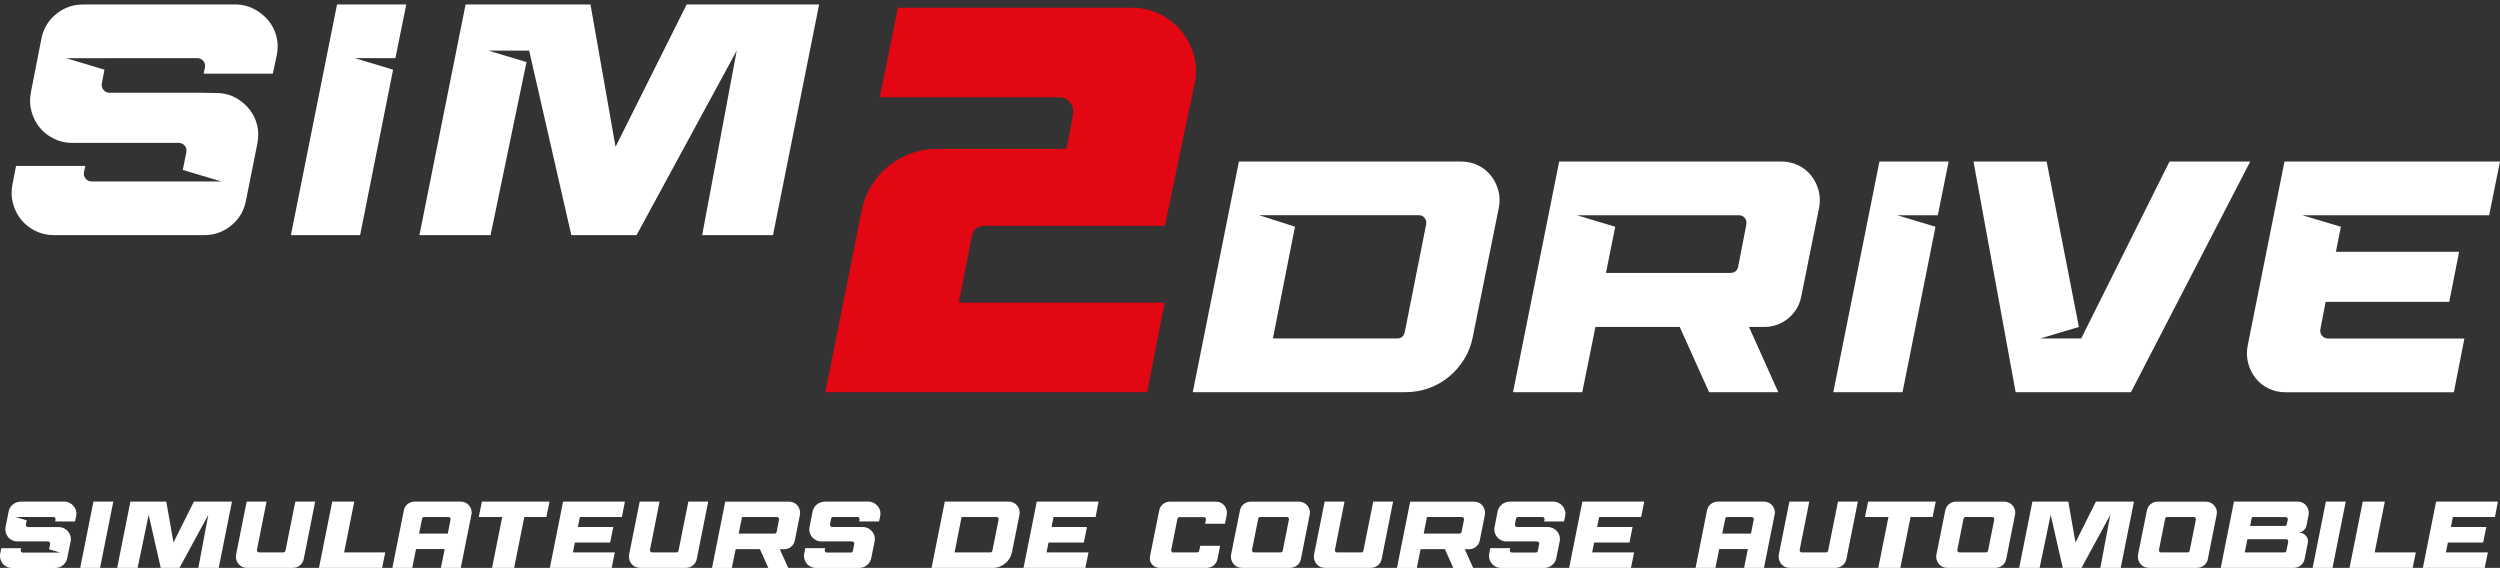 <?xml version="1.0" encoding="UTF-8"?> <svg xmlns="http://www.w3.org/2000/svg" id="Calque_2" data-name="Calque 2" viewBox="0 0 388.97 88.35"><rect x="0" y="0" width="388.97" height="88.35" fill="#333333" stroke="none"/><defs><style> .cls-1 { fill: #e30613; } .cls-1, .cls-2 { stroke-width: 0px; } .cls-2 { fill: #fff; } </style></defs><g id="Calque_1-2" data-name="Calque 1"><g><g><path class="cls-2" d="m12.91.69h23.69c1.03,0,1.97.22,2.85.67.87.44,1.61,1.03,2.23,1.74s1.05,1.55,1.31,2.49c.26.94.28,1.92.08,2.95l-.62,2.92h-10.77l.21-.97c.07-.38-.02-.71-.26-1-.24-.29-.55-.44-.92-.44H10.3l5.95,1.79-.41,2.15c-.07.38.02.71.26,1,.24.29.55.44.92.44h14.3c.82,0,1.74.02,2.77.05.99.07,1.89.33,2.69.79.8.46,1.49,1.05,2.05,1.77.56.72.96,1.53,1.18,2.44.22.91.23,1.85.03,2.85l-1.79,8.97c-.31,1.54-1.07,2.8-2.28,3.79-1.21.99-2.61,1.49-4.18,1.49H8.35c-1.03,0-1.98-.22-2.87-.67-.89-.44-1.62-1.03-2.2-1.74-.58-.72-1-1.55-1.26-2.51-.26-.96-.28-1.95-.08-2.97l.56-2.87h10.77l-.21.97c-.07.38.02.71.26,1,.24.29.55.44.92.44h20.2l-6-1.79.56-2.77c.07-.38-.02-.71-.26-1-.24-.29-.55-.44-.92-.44H11.22c-1.03,0-1.98-.22-2.87-.67-.89-.44-1.62-1.03-2.2-1.74-.58-.72-1-1.56-1.26-2.51-.26-.96-.28-1.95-.08-2.97l1.64-8.36c.31-1.54,1.07-2.8,2.28-3.79,1.21-.99,2.61-1.49,4.18-1.49Z"></path><path class="cls-2" d="m61.16,10.84l-5.13,25.74h-10.77L52.44.69h10.77l-1.69,8.36h-6.31l5.95,1.79Z"></path><path class="cls-2" d="m72.44.69h19.43l3.9,22.15L106.84.69h20.61l-7.18,35.89h-11.02l5.38-28.71-15.59,28.71h-10.15l-6.56-28.71h-6.36l5.95,1.79-5.59,26.92h-11.07L72.44.69Z"></path></g><g><path class="cls-2" d="m227.32,25.13c.96,0,1.84.2,2.64.59.8.39,1.47.92,2,1.59.53.67.91,1.43,1.15,2.28.24.85.27,1.74.1,2.67l-4.05,20.1c-.24,1.27-.68,2.43-1.33,3.49-.65,1.06-1.44,1.97-2.36,2.74-.92.77-1.96,1.37-3.13,1.79-1.16.43-2.39.64-3.69.64h-33.07l7.18-35.89h34.55Zm-25.84,10.15l-3.43,17.38h19.33c.62,0,1.01-.32,1.18-.97l3.33-16.77c.07-.38,0-.71-.23-1-.22-.29-.52-.44-.9-.44h-24.87l5.59,1.79Z"></path><path class="cls-2" d="m246.18,61.02h-10.77l7.18-35.89h34.56c.96,0,1.84.2,2.64.59.8.39,1.47.92,2,1.59s.91,1.43,1.15,2.28c.24.85.27,1.74.1,2.67l-2.77,13.79c-.27,1.44-.96,2.6-2.05,3.49-1.09.89-2.36,1.33-3.79,1.33h-2.31l4.56,10.15h-10.77l-4.56-10.15h-13.12l-2.05,10.15Zm3.69-18.56h19.38c.62,0,1.01-.31,1.18-.92l1.28-6.61c.07-.38,0-.71-.23-1-.22-.29-.52-.44-.9-.44h-25.22l5.95,1.79-1.44,7.18Z"></path><path class="cls-2" d="m301.14,35.28l-5.13,25.74h-10.77l7.18-35.89h10.77l-1.69,8.36h-6.31l5.95,1.79Z"></path><path class="cls-2" d="m317.45,52.66h6.36l13.74-27.53h12.56l-18.56,35.89h-17.94l-6.56-35.89h11.38l5.02,25.74-6,1.79Z"></path><path class="cls-2" d="m349.7,53.84l5.74-28.71h33.53l-1.69,8.36h-29.07l6,1.79-.77,3.9h19.17l-1.54,7.79h-19.23l-.82,4.26c-.07.38.02.71.26,1,.24.29.55.44.92.44h21.23l-1.64,8.36h-26.2c-.96,0-1.84-.2-2.64-.59-.8-.39-1.47-.92-2-1.59-.53-.67-.92-1.44-1.15-2.31-.24-.87-.27-1.77-.1-2.69Z"></path></g><path class="cls-1" d="m181.21,35.13h-28.03c-1.03,0-1.68.51-1.96,1.54l-2.05,10.42h32.04l-2.73,13.93h-50.07l5.64-28.2c.28-1.42.78-2.72,1.5-3.89.71-1.17,1.58-2.18,2.61-3.03s2.19-1.52,3.5-2.01c1.31-.48,2.68-.73,4.1-.73h20.17l1.03-5.38c.11-.68-.04-1.29-.47-1.84-.43-.54-.98-.81-1.67-.81h-27.94l2.82-13.93h36.4c1.54,0,2.98.33,4.32.98,1.34.66,2.46,1.54,3.38,2.65s1.57,2.38,1.97,3.8c.4,1.42.43,2.91.08,4.44l-4.61,22.05Z"></path><g><path class="cls-2" d="m3.19,78.04h6.8c.29,0,.57.06.82.19.25.13.46.29.64.5.18.21.3.44.38.71.07.27.08.55.02.85l-.18.84h-3.09l.06-.28c.02-.11,0-.2-.07-.29-.07-.08-.16-.12-.27-.12H2.44l1.71.52-.12.62c-.02.11,0,.2.07.29.07.08.16.13.27.13h4.11c.24,0,.5,0,.8.01.28.02.54.1.77.23.23.13.43.3.59.51s.27.44.34.7c.06.26.07.53,0,.82l-.52,2.58c-.09.44-.31.81-.66,1.09-.35.29-.75.43-1.2.43H1.88c-.29,0-.57-.06-.83-.19-.25-.13-.47-.29-.63-.5-.17-.21-.29-.45-.36-.72-.07-.27-.08-.56-.02-.85l.16-.82h3.09l-.06.28c-.02.11,0,.2.07.29.07.08.16.12.26.12h5.8l-1.72-.52.16-.8c.02-.11,0-.2-.07-.29s-.16-.13-.26-.13H2.7c-.29,0-.57-.06-.82-.19-.26-.13-.47-.29-.63-.5s-.29-.45-.36-.72c-.07-.27-.08-.56-.02-.85l.47-2.4c.09-.44.31-.81.66-1.09s.75-.43,1.2-.43Z"></path><path class="cls-2" d="m12.48,88.35l2.06-10.31h3.09l-2.06,10.31h-3.09Z"></path><path class="cls-2" d="m25.87,78.04l1.12,6.36,3.18-6.36h5.92l-2.06,10.31h-3.17l1.55-8.25-4.48,8.25h-2.92l-1.88-8.25-1.72,8.25h-3.18l2.06-10.31h5.58Z"></path><path class="cls-2" d="m38.42,88.35c-.27,0-.53-.06-.76-.17-.23-.11-.42-.27-.57-.46-.15-.19-.26-.41-.33-.66s-.08-.51-.03-.77l1.65-8.25h3.09l-1.49,7.5c-.02.11,0,.2.07.29.07.08.16.12.27.12h3.76c.18,0,.29-.09.34-.28l1.53-7.63h3.09l-1.78,8.93c-.08.41-.28.75-.6,1-.32.26-.68.38-1.1.38h-7.14Z"></path><path class="cls-2" d="m53.55,85.95h6.39l-.49,2.4h-9.82l2.06-10.31h3.43l-1.58,7.91Z"></path><path class="cls-2" d="m71.69,88.35h-3.09l.59-2.92h-4.46l-.59,2.92h-3.09l1.78-8.93c.08-.41.28-.75.6-1,.32-.25.68-.38,1.1-.38h7.14c.27,0,.53.06.76.17s.42.27.58.46.27.41.33.66c.06.25.07.5,0,.77l-1.65,8.26Zm-2.02-5.33l.43-2.17c.02-.11,0-.2-.07-.29-.07-.08-.16-.12-.26-.12h-3.76c-.2,0-.31.09-.34.28l-.47,2.3h4.48Z"></path><path class="cls-2" d="m78.13,80.44h-3.64l.49-2.4h10.52l-.49,2.4h-3.43l-1.59,7.91h-3.43l1.58-7.91Z"></path><path class="cls-2" d="m89.14,85.95h6.52l-.49,2.4h-9.62l2.06-10.31h9.62l-.47,2.4h-6.54l-.31,1.55h5.51l-.49,2.42h-5.49l-.31,1.55Z"></path><path class="cls-2" d="m99.57,88.35c-.27,0-.53-.06-.76-.17-.23-.11-.42-.27-.57-.46-.15-.19-.26-.41-.33-.66s-.08-.51-.03-.77l1.65-8.25h3.09l-1.49,7.5c-.02.11,0,.2.07.29.07.08.16.12.27.12h3.76c.18,0,.29-.09.34-.28l1.53-7.63h3.09l-1.78,8.93c-.08.41-.28.75-.6,1-.32.26-.68.38-1.1.38h-7.14Z"></path><path class="cls-2" d="m118.23,85.44h-3.77l-.59,2.92h-3.09l2.06-10.31h9.93c.27,0,.53.06.76.17.23.11.42.27.57.46s.26.41.33.66c.07.25.08.5.03.77l-.79,3.96c-.08.41-.28.75-.59,1-.31.26-.68.38-1.09.38h-.66l1.31,2.92h-3.09l-1.31-2.92Zm-3.3-2.42h5.57c.18,0,.29-.09.34-.27l.37-1.9c.02-.11,0-.2-.07-.29-.06-.08-.15-.12-.26-.12h-5.43l-.52,2.58Z"></path><path class="cls-2" d="m128.29,78.04h6.8c.29,0,.57.06.82.19.25.13.46.29.64.5.18.21.3.44.38.71.07.27.08.55.02.85l-.18.84h-3.09l.06-.28c.02-.11,0-.2-.07-.29s-.16-.12-.26-.12h-3.77c-.19,0-.3.09-.34.28l-.16.85c-.02.11,0,.2.07.29.07.08.16.13.26.13h4.11c.24,0,.5,0,.79.01.29.02.54.1.77.23.23.13.43.3.59.51s.28.44.34.7.07.53,0,.82l-.52,2.58c-.09.44-.31.81-.66,1.09-.35.29-.75.43-1.2.43h-6.73c-.29,0-.57-.06-.82-.19-.26-.13-.47-.29-.63-.5-.17-.21-.29-.45-.36-.72-.07-.27-.08-.56-.02-.85l.16-.82h3.09l-.06.28c-.02.11,0,.2.07.29s.16.12.27.12h3.7c.18,0,.29-.09.34-.28l.21-1.03c.02-.11,0-.2-.07-.29-.07-.08-.16-.13-.27-.13h-4.77c-.29,0-.57-.06-.83-.19s-.47-.29-.63-.5-.29-.45-.36-.72c-.07-.27-.08-.56-.02-.85l.47-2.4c.09-.44.31-.81.66-1.09s.75-.43,1.2-.43Z"></path><path class="cls-2" d="m154.44,88.35h-9.5l2.06-10.31h9.93c.27,0,.53.06.76.17s.42.27.57.46.26.41.33.66c.07.25.08.5.03.77l-1.16,5.77c-.07.36-.2.7-.38,1s-.41.57-.68.79c-.27.22-.57.39-.9.52-.33.12-.69.18-1.06.18Zm-.37-2.4c.18,0,.29-.09.34-.28l.96-4.82c.02-.11,0-.2-.07-.29s-.15-.12-.26-.12h-5.43l-1.09,5.51h5.55Z"></path><path class="cls-2" d="m162.84,85.95h6.52l-.49,2.4h-9.62l2.06-10.31h9.62l-.47,2.4h-6.54l-.31,1.55h5.51l-.49,2.42h-5.49l-.31,1.55Z"></path><path class="cls-2" d="m182.57,85.95h3.68c.2,0,.31-.09.34-.28l.16-.75h3.09l-.41,2.05c-.08.41-.28.75-.6,1s-.68.38-1.1.38h-7.32c-.24,0-.46-.05-.66-.15-.21-.1-.38-.23-.52-.4-.14-.17-.24-.37-.29-.58-.06-.22-.06-.44-.01-.68l1.43-7.11c.08-.41.27-.75.59-1,.31-.25.68-.38,1.09-.38h7.14c.28,0,.53.06.76.17s.42.27.57.46.26.41.33.66c.07.25.08.5.03.77l-.28,1.38h-3.09l.13-.62c.02-.11,0-.2-.07-.29-.07-.08-.16-.12-.26-.12h-3.77c-.18,0-.29.09-.34.28l-.96,4.82c-.02.11,0,.2.07.29.07.08.16.12.26.12Z"></path><path class="cls-2" d="m202.41,86.97c-.08.41-.28.75-.6,1s-.68.38-1.1.38h-7.48c-.27,0-.53-.06-.76-.17-.23-.11-.42-.27-.57-.46s-.26-.41-.33-.66c-.07-.25-.08-.51-.03-.77l1.38-6.86c.08-.41.28-.75.59-1,.31-.25.68-.38,1.09-.38h7.5c.27,0,.51.06.74.17.23.11.42.27.58.46s.27.41.34.66c.07.25.07.5.01.77l-1.37,6.88Zm-7.28-1.02h4.11c.19,0,.3-.09.34-.28l.96-4.82c.02-.11,0-.2-.07-.29s-.16-.12-.26-.12h-4.11c-.18,0-.29.09-.34.28l-.96,4.82c-.02.11,0,.2.07.29s.16.12.27.12Z"></path><path class="cls-2" d="m206.14,88.35c-.27,0-.53-.06-.76-.17-.23-.11-.42-.27-.57-.46s-.26-.41-.33-.66c-.07-.25-.08-.51-.03-.77l1.65-8.25h3.09l-1.49,7.5c-.02.11,0,.2.07.29s.16.12.27.12h3.75c.18,0,.29-.09.34-.28l1.53-7.63h3.09l-1.78,8.93c-.08.41-.28.75-.6,1s-.68.38-1.1.38h-7.14Z"></path><path class="cls-2" d="m224.8,85.44h-3.77l-.59,2.92h-3.09l2.06-10.31h9.93c.27,0,.53.06.76.17.23.11.42.27.57.46.15.19.26.41.33.66.07.25.08.5.03.77l-.79,3.96c-.08.41-.28.75-.59,1-.31.26-.68.38-1.09.38h-.66l1.31,2.92h-3.09l-1.31-2.92Zm-3.3-2.42h5.57c.18,0,.29-.09.34-.27l.37-1.9c.02-.11,0-.2-.07-.29-.06-.08-.15-.12-.26-.12h-5.43l-.51,2.58Z"></path><path class="cls-2" d="m234.86,78.04h6.8c.29,0,.57.06.82.19.25.13.46.29.64.5.18.21.3.44.38.71.07.27.08.55.02.85l-.18.84h-3.09l.06-.28c.02-.11,0-.2-.07-.29s-.16-.12-.26-.12h-3.77c-.19,0-.3.09-.34.28l-.16.85c-.02.11,0,.2.07.29.07.08.16.13.27.13h4.11c.24,0,.5,0,.8.01.28.02.54.1.77.23.23.13.43.3.59.51s.27.44.34.7c.06.26.07.53,0,.82l-.52,2.58c-.09.44-.31.81-.66,1.09-.35.29-.75.43-1.2.43h-6.73c-.29,0-.57-.06-.83-.19-.25-.13-.47-.29-.63-.5-.17-.21-.29-.45-.36-.72-.07-.27-.08-.56-.02-.85l.16-.82h3.09l-.06.28c-.02.11,0,.2.07.29.07.08.16.12.26.12h3.7c.18,0,.29-.09.34-.28l.21-1.03c.02-.11,0-.2-.07-.29-.07-.08-.16-.13-.26-.13h-4.77c-.29,0-.57-.06-.83-.19-.26-.13-.47-.29-.63-.5-.17-.21-.29-.45-.36-.72s-.08-.56-.02-.85l.47-2.4c.09-.44.31-.81.66-1.09s.75-.43,1.2-.43Z"></path><path class="cls-2" d="m247.73,85.95h6.52l-.49,2.4h-9.62l2.06-10.31h9.62l-.47,2.4h-6.54l-.31,1.55h5.51l-.49,2.42h-5.49l-.31,1.55Z"></path><path class="cls-2" d="m274.45,88.35h-3.09l.59-2.92h-4.46l-.59,2.92h-3.09l1.78-8.93c.08-.41.28-.75.6-1,.32-.25.69-.38,1.1-.38h7.14c.28,0,.53.06.76.17s.42.27.58.46c.16.19.27.41.33.66.06.25.07.5,0,.77l-1.65,8.26Zm-2.02-5.33l.43-2.17c.02-.11,0-.2-.07-.29s-.16-.12-.26-.12h-3.76c-.2,0-.31.09-.34.28l-.47,2.3h4.48Z"></path><path class="cls-2" d="m278.45,88.35c-.27,0-.53-.06-.76-.17-.23-.11-.42-.27-.57-.46s-.26-.41-.33-.66c-.07-.25-.08-.51-.03-.77l1.65-8.25h3.09l-1.49,7.5c-.02.11,0,.2.07.29s.16.12.27.12h3.75c.18,0,.29-.09.34-.28l1.53-7.63h3.09l-1.78,8.93c-.08.41-.28.75-.6,1s-.68.38-1.1.38h-7.14Z"></path><path class="cls-2" d="m293.81,80.44h-3.64l.49-2.4h10.52l-.49,2.4h-3.43l-1.59,7.91h-3.43l1.58-7.91Z"></path><path class="cls-2" d="m312.15,86.97c-.08.41-.28.75-.6,1s-.68.38-1.1.38h-7.48c-.27,0-.53-.06-.76-.17-.23-.11-.42-.27-.57-.46s-.26-.41-.33-.66c-.07-.25-.08-.51-.03-.77l1.38-6.86c.08-.41.28-.75.59-1,.31-.25.68-.38,1.09-.38h7.5c.27,0,.51.06.74.17.23.11.42.27.58.46s.27.41.34.66c.07.25.07.5.01.77l-1.37,6.88Zm-7.28-1.02h4.11c.19,0,.3-.09.34-.28l.96-4.82c.02-.11,0-.2-.07-.29s-.16-.12-.26-.12h-4.11c-.18,0-.29.09-.34.28l-.96,4.82c-.02.11,0,.2.07.29s.16.12.27.12Z"></path><path class="cls-2" d="m321.8,78.04l1.12,6.36,3.18-6.36h5.92l-2.06,10.31h-3.17l1.55-8.25-4.48,8.25h-2.92l-1.88-8.25-1.72,8.25h-3.18l2.06-10.31h5.58Z"></path><path class="cls-2" d="m343.52,86.97c-.08.41-.28.75-.6,1s-.68.38-1.1.38h-7.48c-.27,0-.53-.06-.76-.17-.23-.11-.42-.27-.57-.46s-.26-.41-.33-.66c-.07-.25-.08-.51-.03-.77l1.38-6.86c.08-.41.28-.75.59-1,.31-.25.68-.38,1.09-.38h7.5c.27,0,.51.06.74.17.23.11.42.27.58.46s.27.41.34.66c.07.25.07.5.01.77l-1.37,6.88Zm-7.28-1.02h4.11c.19,0,.3-.09.34-.28l.96-4.82c.02-.11,0-.2-.07-.29s-.16-.12-.26-.12h-4.11c-.18,0-.29.09-.34.28l-.96,4.82c-.02.11,0,.2.07.29s.16.12.27.12Z"></path><path class="cls-2" d="m356.89,88.35h-11.37l2.06-10.31h9.93c.26,0,.51.06.74.17.23.11.42.27.58.46.15.19.26.41.33.66.07.25.08.5.03.77l-.32,1.66c-.07.31-.23.58-.48.79-.25.21-.54.32-.88.32h.22c.22,0,.42.05.6.14s.34.22.46.37c.13.15.22.33.27.52s.06.4,0,.6l-.49,2.47c-.08.41-.28.75-.6,1s-.68.38-1.1.38Zm-7.22-4.46l-.41,2.06h6.16c.19,0,.29-.09.32-.28l.28-1.37c.02-.11,0-.2-.07-.29s-.16-.12-.26-.12h-6.01Zm5.79-2.06c.2,0,.31-.09.34-.28l.15-.69c.02-.11,0-.2-.07-.29-.07-.08-.16-.12-.27-.12h-5.24l-.28,1.38h5.38Z"></path><path class="cls-2" d="m359.82,88.35l2.06-10.31h3.09l-2.06,10.31h-3.09Z"></path><path class="cls-2" d="m369.48,85.95h6.39l-.49,2.4h-9.82l2.06-10.31h3.43l-1.58,7.91Z"></path><path class="cls-2" d="m380.56,85.95h6.52l-.49,2.4h-9.62l2.06-10.31h9.62l-.47,2.4h-6.54l-.31,1.55h5.51l-.49,2.42h-5.49l-.31,1.55Z"></path></g></g></g></svg> 